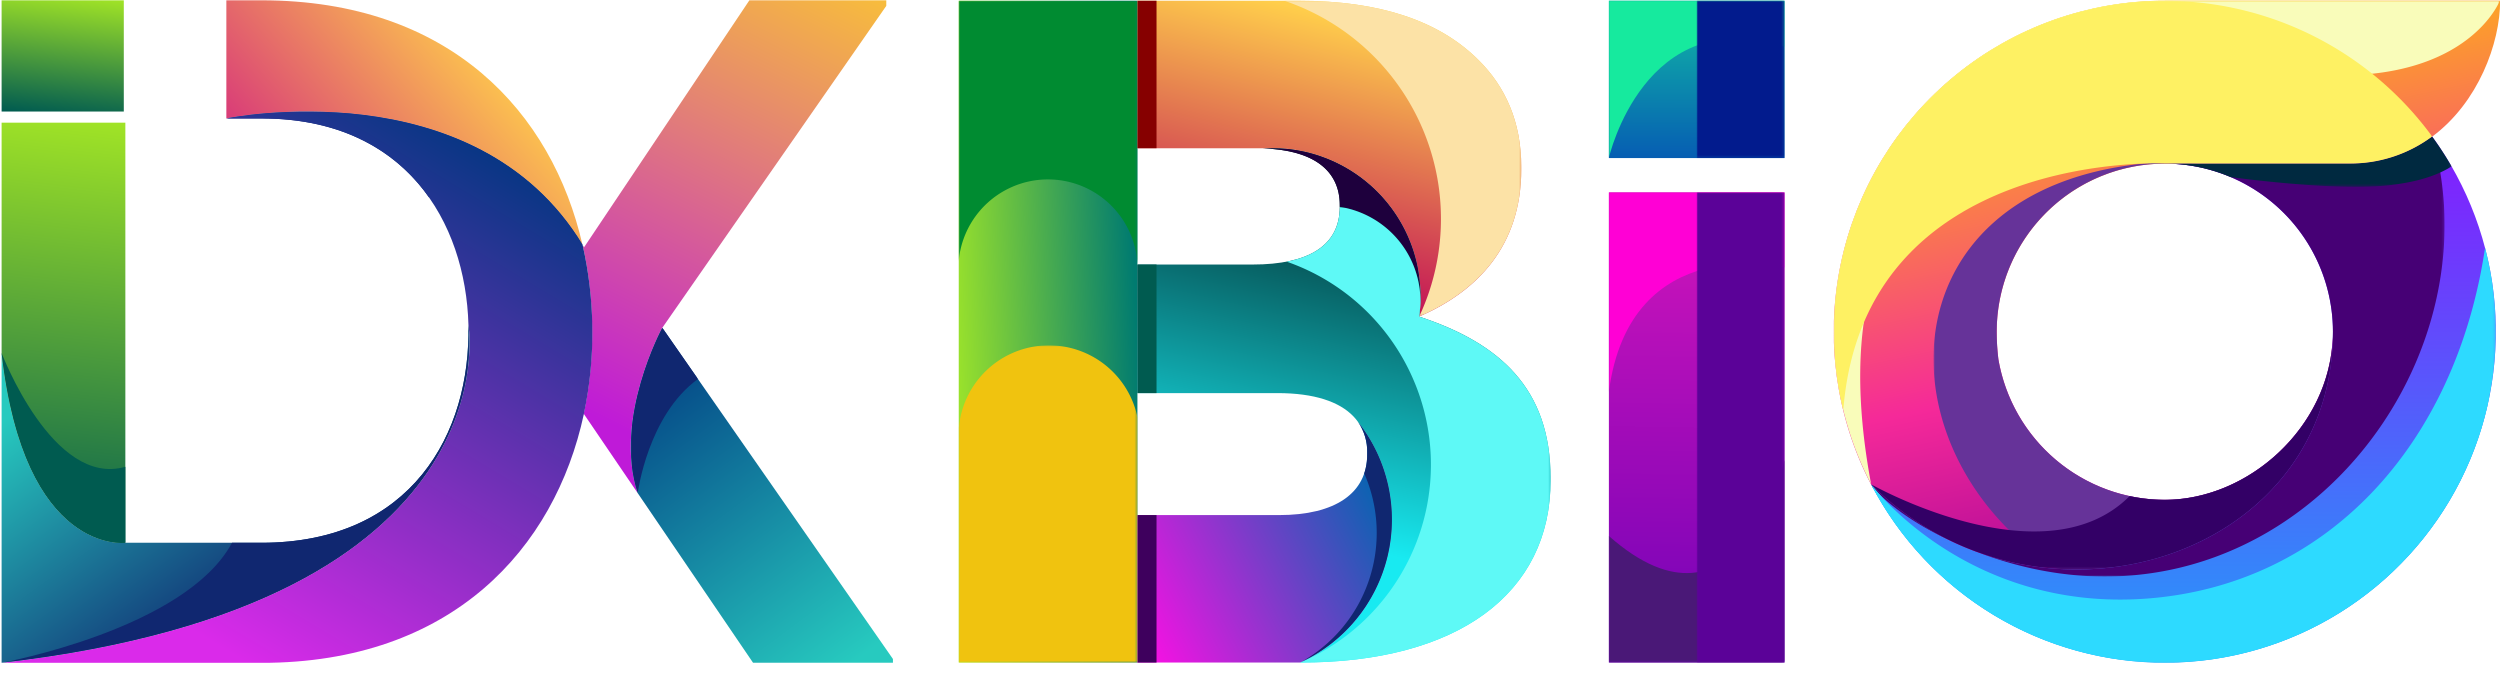 <?xml version="1.0" encoding="UTF-8"?>
<svg xmlns="http://www.w3.org/2000/svg" xmlns:xlink="http://www.w3.org/1999/xlink" id="Camada_2" data-name="Camada 2" viewBox="0 0 931.95 258.69">
  <defs>
    <style>.cls-1{fill:url(#linear-gradient);}.cls-2{fill:url(#linear-gradient-2);}.cls-3{fill:url(#linear-gradient-3);}.cls-4{fill:url(#linear-gradient-4);}.cls-5{fill:url(#linear-gradient-5);}.cls-6{fill:url(#linear-gradient-6);}.cls-7{fill:url(#linear-gradient-7);}.cls-8{fill:url(#linear-gradient-8);}.cls-9{fill:url(#linear-gradient-9);}.cls-10{fill:url(#linear-gradient-10);}.cls-11{fill:url(#linear-gradient-11);}.cls-12{fill:url(#linear-gradient-12);}.cls-13{fill:url(#linear-gradient-13);}.cls-14{fill:url(#linear-gradient-14);}.cls-15{fill:url(#linear-gradient-15);}.cls-16{fill:url(#linear-gradient-16);}.cls-17{fill:url(#linear-gradient-17);}.cls-18{fill:url(#linear-gradient-18);}.cls-19{fill:url(#linear-gradient-19);}.cls-20{fill:url(#linear-gradient-20);}.cls-21{fill:url(#linear-gradient-21);}.cls-22,.cls-23{fill:none;}.cls-22{clip-rule:evenodd;}.cls-24{clip-path:url(#clip-path);}.cls-25{fill:url(#linear-gradient-22);}.cls-26{mask:url(#mask);}.cls-27{fill:#102770;}.cls-27,.cls-40,.cls-51,.cls-53,.cls-55,.cls-60,.cls-62,.cls-66,.cls-68,.cls-72,.cls-80,.cls-82,.cls-86,.cls-88,.cls-91,.cls-93,.cls-95{fill-rule:evenodd;}.cls-28{clip-path:url(#clip-path-2);}.cls-29{fill:url(#linear-gradient-23);}.cls-30{clip-path:url(#clip-path-3);}.cls-31{fill:url(#linear-gradient-24);}.cls-32{clip-path:url(#clip-path-4);}.cls-33{fill:url(#linear-gradient-25);}.cls-34{clip-path:url(#clip-path-5);}.cls-35{fill:url(#linear-gradient-26);}.cls-36{clip-path:url(#clip-path-6);}.cls-37{fill:url(#linear-gradient-27);}.cls-38{fill:url(#linear-gradient-28);}.cls-39{mask:url(#mask-2);}.cls-40,.cls-57{fill:#005b50;}.cls-41{mask:url(#mask-3);}.cls-42{clip-path:url(#clip-path-7);}.cls-43{fill:url(#linear-gradient-29);}.cls-44{clip-path:url(#clip-path-8);}.cls-45{fill:url(#linear-gradient-30);}.cls-46{clip-path:url(#clip-path-9);}.cls-47{fill:url(#linear-gradient-31);}.cls-48{clip-path:url(#clip-path-10);}.cls-49{fill:url(#linear-gradient-32);}.cls-50{mask:url(#mask-4);}.cls-51{fill:#fce2a6;}.cls-52{mask:url(#mask-5);}.cls-53{fill:#1e003d;}.cls-54{mask:url(#mask-6);}.cls-55{fill:#5ef9f6;}.cls-56{fill:#3e005d;}.cls-58{fill:#860000;}.cls-59{mask:url(#mask-7);}.cls-60{fill:#008b31;}.cls-61{mask:url(#mask-8);}.cls-62{fill:#f0c30f;}.cls-63{clip-path:url(#clip-path-11);}.cls-64{fill:url(#linear-gradient-33);}.cls-65{mask:url(#mask-9);}.cls-66{fill:#4a1877;}.cls-67{mask:url(#mask-10);}.cls-68{fill:#ff00d5;}.cls-69{clip-path:url(#clip-path-12);}.cls-70{fill:url(#linear-gradient-34);}.cls-71{mask:url(#mask-11);}.cls-72{fill:#16ea9e;}.cls-73{mask:url(#mask-12);}.cls-74{fill:#5b0298;}.cls-75{mask:url(#mask-13);}.cls-76{fill:#021b8d;}.cls-77{clip-path:url(#clip-path-13);}.cls-78{fill:url(#linear-gradient-35);}.cls-79{mask:url(#mask-14);}.cls-80{fill:#639;}.cls-81{mask:url(#mask-15);}.cls-82{fill:#f9fcba;}.cls-83{clip-path:url(#clip-path-14);}.cls-84{fill:url(#linear-gradient-36);}.cls-85{mask:url(#mask-16);}.cls-86{fill:#460075;}.cls-87{mask:url(#mask-17);}.cls-88{fill:#2ddaff;}.cls-89{mask:url(#mask-18);}.cls-90{mask:url(#mask-19);}.cls-91{fill:#002940;}.cls-92{mask:url(#mask-20);}.cls-93{fill:#306;}.cls-94{mask:url(#mask-21);}.cls-95{fill:#fef163;}</style>
    <linearGradient id="linear-gradient" x1="-2341.16" y1="1063.64" x2="-2083.98" y2="1130.2" gradientTransform="translate(2367.7 -985.25)" gradientUnits="userSpaceOnUse">
      <stop offset="0" stop-color="#fff"></stop>
      <stop offset="1"></stop>
    </linearGradient>
    <linearGradient id="linear-gradient-2" x1="-2153.67" y1="917.69" x2="-2068.57" y2="846.59" gradientTransform="translate(2174.11 -625.22)" xlink:href="#linear-gradient"></linearGradient>
    <linearGradient id="linear-gradient-3" x1="-1147.24" y1="349.66" x2="-1099.02" y2="453.46" gradientTransform="translate(1745.87 -362.64)" xlink:href="#linear-gradient"></linearGradient>
    <linearGradient id="linear-gradient-4" x1="-1118.54" y1="498.7" x2="-1121.91" y2="263.36" gradientTransform="translate(1776.5 -166.28)" xlink:href="#linear-gradient"></linearGradient>
    <linearGradient id="linear-gradient-5" x1="-1118.7" y1="642.91" x2="-1120.72" y2="393.36" gradientTransform="translate(1776.5 -362.64)" xlink:href="#linear-gradient"></linearGradient>
    <linearGradient id="linear-gradient-6" x1="5058.52" y1="5219.99" x2="4792.07" y2="4996.9" gradientTransform="translate(-4062.86 -4875.91)" xlink:href="#linear-gradient"></linearGradient>
    <linearGradient id="linear-gradient-7" x1="4885.59" y1="4831.53" x2="4908.68" y2="5030.15" gradientTransform="translate(-4094.75 -4903.1)" xlink:href="#linear-gradient"></linearGradient>
    <linearGradient id="linear-gradient-8" x1="4848.86" y1="4882.18" x2="4928.7" y2="5180.12" gradientTransform="translate(-4082.84 -4873.65)" xlink:href="#linear-gradient"></linearGradient>
    <linearGradient id="linear-gradient-9" x1="4900.94" y1="5300.36" x2="4904.88" y2="4998.44" gradientTransform="translate(-4082.83 -4846.1)" xlink:href="#linear-gradient"></linearGradient>
    <linearGradient id="linear-gradient-10" x1="4884.02" y1="5216.61" x2="4906.68" y2="5063.87" gradientTransform="translate(-4082.84 -4846.1)" xlink:href="#linear-gradient"></linearGradient>
    <linearGradient id="linear-gradient-11" x1="4806.87" y1="5031.41" x2="4885.7" y2="5147.29" gradientTransform="translate(-3988.91 -4998.32)" xlink:href="#linear-gradient"></linearGradient>
    <linearGradient id="linear-gradient-12" x1="4933.52" y1="5186.69" x2="4853.9" y2="5057.8" gradientTransform="translate(-4082.83 -4875.9)" xlink:href="#linear-gradient"></linearGradient>
    <linearGradient id="linear-gradient-13" x1="-2506.97" y1="1008" x2="-2417.71" y2="934.63" gradientTransform="translate(2716.14 -771.35)" xlink:href="#linear-gradient"></linearGradient>
    <linearGradient id="linear-gradient-14" x1="4867.77" y1="4805.61" x2="4905.6" y2="5119.36" gradientTransform="translate(-4094.75 -4926.8)" xlink:href="#linear-gradient"></linearGradient>
    <linearGradient id="linear-gradient-15" x1="-2513.26" y1="924.81" x2="-2525.44" y2="825.86" gradientTransform="translate(3051.25 -756.34)" xlink:href="#linear-gradient"></linearGradient>
    <linearGradient id="linear-gradient-16" x1="-2567.37" y1="844.11" x2="-2511.22" y2="918.32" gradientTransform="translate(3035.17 -766.43)" xlink:href="#linear-gradient"></linearGradient>
    <linearGradient id="linear-gradient-17" x1="-2560.13" y1="852.78" x2="-2500.84" y2="643.49" gradientTransform="translate(3053.06 -492.34)" xlink:href="#linear-gradient"></linearGradient>
    <linearGradient id="linear-gradient-18" x1="-2390.05" y1="788.31" x2="-2411.26" y2="935.16" gradientTransform="translate(2802.92 -796.01)" xlink:href="#linear-gradient"></linearGradient>
    <linearGradient id="linear-gradient-19" x1="-2467.2" y1="943.8" x2="-2381.59" y2="644.59" gradientTransform="translate(2802.92 -492.34)" xlink:href="#linear-gradient"></linearGradient>
    <linearGradient id="linear-gradient-20" x1="-1095.84" y1="493.74" x2="-1111.19" y2="385.66" gradientTransform="translate(1745.87 -166.28)" xlink:href="#linear-gradient"></linearGradient>
    <linearGradient id="linear-gradient-21" x1="-1132.8" y1="353.42" x2="-1096.14" y2="453.7" gradientTransform="translate(1745.87 -271.52)" xlink:href="#linear-gradient"></linearGradient>
    <clipPath id="clip-path" transform="translate(-7.27 -46)">
      <path id="SVGID" class="cls-22" d="M91.65,90.16S184.21,71,224.41,137.26C213.12,88,175.2,46.12,104.75,46.12H91.65v44"></path>
    </clipPath>
    <linearGradient id="linear-gradient-22" x1="184.78" y1="16.37" x2="113.68" y2="77.64" gradientUnits="userSpaceOnUse">
      <stop offset="0" stop-color="#ffce4b"></stop>
      <stop offset="1" stop-color="#d93c78"></stop>
    </linearGradient>
    <mask id="mask" x="84.37" y="41.59" width="132.77" height="49.67" maskUnits="userSpaceOnUse">
      <g transform="translate(-7.27 -46)">
        <rect class="cls-1" x="91.65" y="87.59" width="132.77" height="49.67"></rect>
      </g>
    </mask>
    <clipPath id="clip-path-2" transform="translate(-7.27 -46)">
      <path id="SVGID-2" data-name="SVGID" class="cls-22" d="M245,229.83c-9.24-27.88,9.17-61.64,9.17-61.64l83.49-120V46.12H286.62L225,138.18l-.52-.77A146.43,146.43,0,0,1,228,167.48a144.51,144.51,0,0,1-3.18,33l.11-.15L245,229.83"></path>
    </clipPath>
    <linearGradient id="linear-gradient-23" x1="322.41" y1="-5.49" x2="238.16" y2="163.42" gradientUnits="userSpaceOnUse">
      <stop offset="0" stop-color="#f8be3b"></stop>
      <stop offset="1" stop-color="#bf1ad8"></stop>
    </linearGradient>
    <clipPath id="clip-path-3" transform="translate(-7.27 -46)">
      <path id="SVGID-3" data-name="SVGID" class="cls-22" d="M254.21,168.19S235.8,202,245,229.83l43,63.24h52.14v-1.41l-86-123.47"></path>
    </clipPath>
    <linearGradient id="linear-gradient-24" x1="236.9" y1="125.68" x2="323.89" y2="242.74" gradientUnits="userSpaceOnUse">
      <stop offset="0" stop-color="#003780"></stop>
      <stop offset="1" stop-color="#27cabf"></stop>
    </linearGradient>
    <clipPath id="clip-path-4" transform="translate(-7.27 -46)">
      <path id="SVGID-4" data-name="SVGID" class="cls-22" d="M104.75,90.16c53.54,0,76.09,38.45,77.15,77,0,0,17.53,103.81-174,125.94h96.88c71,0,109.33-42.67,120.11-92.62a144.51,144.51,0,0,0,3.18-33,146.43,146.43,0,0,0-3.59-30.07s0-.1,0-.15C184.21,71,91.65,90.16,91.65,90.16h13.1"></path>
    </clipPath>
    <linearGradient id="linear-gradient-25" x1="168.79" y1="39.23" x2="56.84" y2="226.06" gradientUnits="userSpaceOnUse">
      <stop offset="0" stop-color="#003780"></stop>
      <stop offset="1" stop-color="#da2aea"></stop>
    </linearGradient>
    <clipPath id="clip-path-5" transform="translate(-7.27 -46)">
      <path id="SVGID-5" data-name="SVGID" class="cls-22" d="M104.75,248.33H54s-37.65,4.84-46.15-70.81V293.07c191.56-22.13,174-125.94,174-125.94,1,40.28-21.14,81.2-77.15,81.2"></path>
    </clipPath>
    <linearGradient id="linear-gradient-26" x1="118.39" y1="214.47" x2="50.69" y2="121.05" gradientUnits="userSpaceOnUse">
      <stop offset="0" stop-color="#102770"></stop>
      <stop offset="1" stop-color="#27cabf"></stop>
    </linearGradient>
    <clipPath id="clip-path-6" transform="translate(-7.27 -46)">
      <path id="SVGID-6" data-name="SVGID" class="cls-22" d="M54,248.33V46.12H7.87v131.4C16.37,253.17,54,248.33,54,248.33"></path>
    </clipPath>
    <linearGradient id="linear-gradient-27" x1="14.46" y1="207.7" x2="34.65" y2="29.54" gradientUnits="userSpaceOnUse">
      <stop offset="0" stop-color="#005b50"></stop>
      <stop offset="1" stop-color="#aff022"></stop>
    </linearGradient>
    <linearGradient id="linear-gradient-28" x1="20.49" y1="43.61" x2="26.16" y2="-6.43" xlink:href="#linear-gradient-27"></linearGradient>
    <mask id="mask-2" x="0.6" y="121.13" width="174.45" height="125.94" maskUnits="userSpaceOnUse">
      <g transform="translate(-7.27 -46)">
        <rect class="cls-2" x="7.87" y="167.13" width="174.45" height="125.94"></rect>
      </g>
    </mask>
    <mask id="mask-3" x="235.17" y="122.18" width="25.06" height="61.64" maskUnits="userSpaceOnUse">
      <g transform="translate(-7.27 -46)">
        <rect class="cls-13" x="242.44" y="168.19" width="25.06" height="61.64"></rect>
      </g>
    </mask>
    <clipPath id="clip-path-7" transform="translate(-7.27 -46)">
      <polygon id="SVGID-7" data-name="SVGID" class="cls-22" points="431.29 144.61 431.29 101.26 431.29 46.28 364.67 46.28 364.67 292.99 431.29 292.99 431.29 238.01 431.29 192.54 431.29 144.61"></polygon>
    </clipPath>
    <linearGradient id="linear-gradient-29" x1="423.98" y1="121.95" x2="346.88" y2="125.85" gradientUnits="userSpaceOnUse">
      <stop offset="0" stop-color="#007b70"></stop>
      <stop offset="1" stop-color="#aff022"></stop>
    </linearGradient>
    <clipPath id="clip-path-8" transform="translate(-7.27 -46)">
      <path id="SVGID-8" data-name="SVGID" class="cls-22" d="M478.15,101.3A55.31,55.31,0,0,1,536.32,164c21.85-9.52,38.06-26.44,38.06-55v-.7c0-16.92-6-30-15.86-39.83-14.45-14.45-36.3-22.2-67.32-22.2H431.29v55h44.4c.84,0,1.66,0,2.46,0"></path>
    </clipPath>
    <linearGradient id="linear-gradient-30" x1="508.04" y1="8.89" x2="484.16" y2="105.03" gradientUnits="userSpaceOnUse">
      <stop offset="0" stop-color="#ffce4b"></stop>
      <stop offset="1" stop-color="#c31656"></stop>
    </linearGradient>
    <clipPath id="clip-path-9" transform="translate(-7.27 -46)">
      <path id="SVGID-9" data-name="SVGID" class="cls-22" d="M506.71,123.11c0,14.45-11.63,21.5-32.43,21.5h-43v47.93h52.16c13.81,0,23.14,3.21,28.37,8.69a17.43,17.43,0,0,1,1.66,2A58.68,58.68,0,0,1,491.91,293c58.86,0,93.4-25.73,93.4-68v-.71c0-33.48-19-50.4-49-60.26a55.31,55.31,0,0,0-58.17-62.7c18.83.6,28.56,8.26,28.56,21.11Z"></path>
    </clipPath>
    <linearGradient id="linear-gradient-31" x1="521.11" y1="65.02" x2="489.35" y2="200.41" gradientUnits="userSpaceOnUse">
      <stop offset="0" stop-color="#002223"></stop>
      <stop offset="1" stop-color="#18eaf1"></stop>
    </linearGradient>
    <clipPath id="clip-path-10" transform="translate(-7.27 -46)">
      <path id="SVGID-10" data-name="SVGID" class="cls-22" d="M516.93,215.45c0,14.45-12,22.56-32.78,22.56H431.29v55h60.62a58.68,58.68,0,0,0,21.57-89.76,19.39,19.39,0,0,1,3.45,11.52Z"></path>
    </clipPath>
    <linearGradient id="linear-gradient-32" x1="516.03" y1="179.42" x2="420.65" y2="229.3" gradientUnits="userSpaceOnUse">
      <stop offset="0" stop-color="#0067af"></stop>
      <stop offset="1" stop-color="#f611e3"></stop>
    </linearGradient>
    <mask id="mask-4" x="478.74" y="0.27" width="88.37" height="117.72" maskUnits="userSpaceOnUse">
      <g transform="translate(-7.27 -46)">
        <rect class="cls-15" x="486.01" y="46.28" width="88.37" height="117.72"></rect>
      </g>
    </mask>
    <mask id="mask-5" x="470.88" y="55.19" width="58.67" height="57.87" maskUnits="userSpaceOnUse">
      <g transform="translate(-7.27 -46)">
        <rect class="cls-16" x="478.15" y="101.19" width="58.67" height="57.87"></rect>
      </g>
    </mask>
    <mask id="mask-6" x="479.62" y="77.11" width="98.41" height="169.88" maskUnits="userSpaceOnUse">
      <g transform="translate(-7.27 -46)">
        <rect class="cls-17" x="486.89" y="123.11" width="98.41" height="169.88"></rect>
      </g>
    </mask>
    <mask id="mask-7" x="357.4" y="0.27" width="66.61" height="98.33" maskUnits="userSpaceOnUse">
      <g transform="translate(-7.27 -46)">
        <rect class="cls-18" x="364.67" y="46.28" width="66.61" height="98.33"></rect>
      </g>
    </mask>
    <mask id="mask-8" x="357.4" y="128.75" width="66.61" height="118.24" maskUnits="userSpaceOnUse">
      <g transform="translate(-7.27 -46)">
        <rect class="cls-19" x="364.67" y="174.75" width="66.61" height="118.24"></rect>
      </g>
    </mask>
    <clipPath id="clip-path-11" transform="translate(-7.27 -46)">
      <rect id="SVGID-11" data-name="SVGID" class="cls-23" x="607.03" y="117.7" width="65.48" height="175.27"></rect>
    </clipPath>
    <linearGradient id="linear-gradient-33" x1="630.81" y1="259.88" x2="634.18" y2="58.88" gradientUnits="userSpaceOnUse">
      <stop offset="0" stop-color="#6a00b8"></stop>
      <stop offset="1" stop-color="#db17b9"></stop>
    </linearGradient>
    <mask id="mask-9" x="599.76" y="171.47" width="65.48" height="75.51" maskUnits="userSpaceOnUse">
      <g transform="translate(-7.27 -46)">
        <rect class="cls-20" x="607.03" y="217.47" width="65.48" height="75.51"></rect>
      </g>
    </mask>
    <mask id="mask-10" x="599.76" y="71.7" width="65.48" height="74.49" maskUnits="userSpaceOnUse">
      <g transform="translate(-7.27 -46)">
        <rect class="cls-21" x="607.03" y="117.7" width="65.48" height="74.49"></rect>
      </g>
    </mask>
    <clipPath id="clip-path-12" transform="translate(-7.27 -46)">
      <rect id="SVGID-12" data-name="SVGID" class="cls-23" x="607.03" y="46.24" width="65.48" height="58.68"></rect>
    </clipPath>
    <linearGradient id="linear-gradient-34" x1="632.33" y1="86.21" x2="632.67" y2="-27.42" gradientUnits="userSpaceOnUse">
      <stop offset="0" stop-color="#0131b9"></stop>
      <stop offset="1" stop-color="#16ea9e"></stop>
    </linearGradient>
    <mask id="mask-11" x="599.76" y="0.24" width="65.48" height="58.68" maskUnits="userSpaceOnUse">
      <g transform="translate(-7.27 -46)">
        <rect class="cls-3" x="607.03" y="46.24" width="65.48" height="58.68"></rect>
      </g>
    </mask>
    <mask id="mask-12" x="632.5" y="71.7" width="32.74" height="175.27" maskUnits="userSpaceOnUse">
      <g transform="translate(-7.27 -46)">
        <rect class="cls-4" x="639.77" y="117.7" width="32.74" height="175.27"></rect>
      </g>
    </mask>
    <mask id="mask-13" x="632.5" y="0.24" width="32.74" height="58.68" maskUnits="userSpaceOnUse">
      <g transform="translate(-7.27 -46)">
        <rect class="cls-5" x="639.77" y="46.24" width="32.74" height="58.68"></rect>
      </g>
    </mask>
    <clipPath id="clip-path-13" transform="translate(-7.27 -46)">
      <path id="SVGID-13" data-name="SVGID" class="cls-22" d="M814.27,107a62.67,62.67,0,0,0-62.67,62.67,84.58,84.58,0,0,0,.63,10.28,63.08,63.08,0,0,0,62,52.39c31.09,0,61.42-26.94,62.63-60.58,5.71,93.24-99,133-172.1,54.84A123.4,123.4,0,0,1,814.27,46.26h125c0,15.85-8.18,37.94-25.29,50.64h0A51.09,51.09,0,0,1,882.86,107Z"></path>
    </clipPath>
    <linearGradient id="linear-gradient-35" x1="847.32" y1="313.58" x2="779.38" y2="-2.84" gradientUnits="userSpaceOnUse">
      <stop offset="0" stop-color="#306"></stop>
      <stop offset="0.29" stop-color="#909"></stop>
      <stop offset="0.57" stop-color="#f52999"></stop>
      <stop offset="1" stop-color="#fc0"></stop>
    </linearGradient>
    <mask id="mask-14" x="720.8" y="60.43" width="148.83" height="151.83" maskUnits="userSpaceOnUse">
      <g transform="translate(-7.27 -46)">
        <rect class="cls-6" x="728.07" y="106.43" width="148.83" height="151.83"></rect>
      </g>
    </mask>
    <mask id="mask-15" x="683.63" y="0.29" width="248.24" height="180.26" maskUnits="userSpaceOnUse">
      <g transform="translate(-7.27 -46)">
        <rect class="cls-7" x="690.9" y="46.29" width="248.24" height="180.26"></rect>
      </g>
    </mask>
    <clipPath id="clip-path-14" transform="translate(-7.27 -46)">
      <path id="SVGID-14" data-name="SVGID" class="cls-22" d="M704.78,226.54A123.39,123.39,0,1,0,913.93,96.9,51.09,51.09,0,0,1,882.86,107H814.27a62.67,62.67,0,0,1,62.67,62.67c0,85.34-110.35,118.62-172.16,56.91"></path>
    </clipPath>
    <linearGradient id="linear-gradient-36" x1="813.94" y1="7.75" x2="813.94" y2="281.89" gradientUnits="userSpaceOnUse">
      <stop offset="0" stop-color="#90f"></stop>
      <stop offset="1" stop-color="#15b0f8"></stop>
    </linearGradient>
    <mask id="mask-16" x="697.51" y="50.9" width="213.78" height="164" maskUnits="userSpaceOnUse">
      <g transform="translate(-7.27 -46)">
        <rect class="cls-8" x="704.78" y="96.9" width="213.78" height="163.99"></rect>
      </g>
    </mask>
    <mask id="mask-17" x="697.53" y="92.36" width="232.84" height="154.64" maskUnits="userSpaceOnUse">
      <g transform="translate(-7.27 -46)">
        <rect class="cls-9" x="704.8" y="138.37" width="232.84" height="154.64"></rect>
      </g>
    </mask>
    <mask id="mask-18" x="697.51" y="147.34" width="230.58" height="99.66" maskUnits="userSpaceOnUse">
      <g transform="translate(-7.27 -46)">
        <rect class="cls-10" x="704.78" y="193.34" width="230.58" height="99.66"></rect>
      </g>
    </mask>
    <mask id="mask-19" x="807" y="50.89" width="106.88" height="18.66" maskUnits="userSpaceOnUse">
      <g transform="translate(-7.27 -46)">
        <rect class="cls-11" x="814.27" y="96.9" width="106.88" height="18.66"></rect>
      </g>
    </mask>
    <mask id="mask-20" x="697.52" y="123.63" width="172.15" height="88.64" maskUnits="userSpaceOnUse">
      <g transform="translate(-7.27 -46)">
        <rect class="cls-12" x="704.8" y="169.63" width="172.15" height="88.64"></rect>
      </g>
    </mask>
    <mask id="mask-21" x="683.63" y="0.26" width="223.03" height="152.68" maskUnits="userSpaceOnUse">
      <g transform="translate(-7.27 -46)">
        <rect class="cls-14" x="690.9" y="46.26" width="223.03" height="152.68"></rect>
      </g>
    </mask>
  </defs>
  <title>Idxbio_logo</title>
  <g class="cls-24">
    <rect class="cls-25" x="84.37" y="0.12" width="132.77" height="91.14"></rect>
  </g>
  <g class="cls-26">
    <path class="cls-27" d="M167.16,119.52c23.13-7.88,57.25,17.74,57.25,17.74C184.21,71,91.65,90.16,91.65,90.16h13.1c29.94,0,50.19,12,62.41,29.36" transform="translate(-7.27 -46)"></path>
  </g>
  <g class="cls-28">
    <rect class="cls-29" x="217.17" y="0.12" width="113.25" height="183.71"></rect>
  </g>
  <g class="cls-30">
    <rect class="cls-31" x="228.52" y="122.18" width="104.37" height="124.88"></rect>
  </g>
  <g class="cls-32">
    <rect class="cls-33" x="0.6" y="25.03" width="220.36" height="222.04"></rect>
  </g>
  <g class="cls-34">
    <rect class="cls-35" x="0.6" y="121.13" width="191.56" height="125.94"></rect>
  </g>
  <g class="cls-36">
    <rect class="cls-37" x="0.6" y="45.74" width="46.15" height="161.42"></rect>
    <rect class="cls-38" width="46.15" height="41.58"></rect>
  </g>
  <g class="cls-39">
    <path class="cls-27" d="M93.76,248.33C76.51,280.57,7.87,293.07,7.87,293.07c191.56-22.13,174-125.94,174-125.94,1,40.28-21.14,81.2-77.15,81.2h-11" transform="translate(-7.27 -46)"></path>
  </g>
  <path class="cls-40" d="M54,220c-27,7.89-46.15-42.45-46.15-42.45C16.37,253.17,54,248.33,54,248.33V220" transform="translate(-7.27 -46)"></path>
  <g class="cls-41">
    <path class="cls-27" d="M245,229.83s3.71-29,22.46-42.55l-13.29-19.09S235.8,202,245,229.83" transform="translate(-7.27 -46)"></path>
  </g>
  <g class="cls-42">
    <rect class="cls-43" x="357.4" y="0.27" width="66.61" height="246.72"></rect>
  </g>
  <g class="cls-44">
    <rect class="cls-45" x="424.01" y="0.27" width="143.09" height="117.72"></rect>
  </g>
  <g class="cls-46">
    <rect class="cls-47" x="424.01" y="54.29" width="154.02" height="192.7"></rect>
  </g>
  <g class="cls-48">
    <rect class="cls-49" x="424.01" y="157.23" width="97.26" height="89.76"></rect>
  </g>
  <g class="cls-50">
    <path class="cls-51" d="M522.66,70.47A85.8,85.8,0,0,1,536.32,164c21.85-9.52,38.06-26.44,38.06-55v-.7c0-16.92-6-30-15.86-39.83-14.45-14.45-36.3-22.2-67.32-22.2H486a85.67,85.67,0,0,1,36.65,24.19" transform="translate(-7.27 -46)"></path>
  </g>
  <g class="cls-52">
    <path class="cls-53" d="M506.71,123.11a35.61,35.61,0,0,1,30.06,36,55.31,55.31,0,0,0-58.62-57.77c18.83.6,28.56,8.26,28.56,21.11Z" transform="translate(-7.27 -46)"></path>
  </g>
  <g class="cls-54">
    <path class="cls-55" d="M534.74,188.92A80.16,80.16,0,0,1,491.91,293c58.86,0,93.4-25.73,93.4-68v-.71c0-33.48-19-50.4-49-60.26.22-1.65.37-3.29.45-4.93a35.61,35.61,0,0,0-30.06-36c0,11.2-7,18-19.82,20.43a80,80,0,0,1,47.85,45.38" transform="translate(-7.27 -46)"></path>
  </g>
  <path class="cls-27" d="M515.83,222.49A55.18,55.18,0,0,1,491.91,293a58.68,58.68,0,0,0,21.57-89.76,19.39,19.39,0,0,1,3.45,11.52v.7a21.7,21.7,0,0,1-1.1,7" transform="translate(-7.27 -46)"></path>
  <rect class="cls-56" x="424.01" y="192.01" width="7.12" height="54.98"></rect>
  <rect class="cls-57" x="424.01" y="98.61" width="7.12" height="47.93"></rect>
  <rect class="cls-58" x="424.01" y="0.27" width="7.12" height="54.98"></rect>
  <g class="cls-59">
    <path class="cls-60" d="M364.67,143.25a33.4,33.4,0,0,1,66.62,1.36V46.28H364.67Z" transform="translate(-7.27 -46)"></path>
  </g>
  <g class="cls-61">
    <path class="cls-62" d="M381.7,179.1a33.75,33.75,0,0,0-17,26.45V293h66.62V201.66A33.72,33.72,0,0,0,381.7,179.1" transform="translate(-7.27 -46)"></path>
  </g>
  <g class="cls-63">
    <rect class="cls-64" x="599.76" y="71.7" width="65.48" height="175.27"></rect>
  </g>
  <g class="cls-65">
    <path class="cls-66" d="M672.51,217.47V293H607V245.79c48.89,43.14,65.48-28.32,65.48-28.32" transform="translate(-7.27 -46)"></path>
  </g>
  <g class="cls-67">
    <path class="cls-68" d="M607,117.7h65.48v28S614.92,131.52,607,192.19Z" transform="translate(-7.27 -46)"></path>
  </g>
  <g class="cls-69">
    <rect class="cls-70" x="599.76" y="0.24" width="65.48" height="58.68"></rect>
  </g>
  <g class="cls-71">
    <path class="cls-72" d="M607,46.24h65.48V63.43C620.24,46.58,607,104.92,607,104.92Z" transform="translate(-7.27 -46)"></path>
  </g>
  <g class="cls-73">
    <rect class="cls-74" x="632.5" y="71.7" width="32.74" height="175.27"></rect>
  </g>
  <g class="cls-75">
    <rect class="cls-76" x="632.5" y="0.24" width="32.74" height="58.68"></rect>
  </g>
  <g class="cls-77">
    <rect class="cls-78" x="683.63" y="0.26" width="248.32" height="258.43"></rect>
  </g>
  <g class="cls-79">
    <path class="cls-80" d="M814.27,107a62.67,62.67,0,0,0-62.67,62.67,84.58,84.58,0,0,0,.63,10.28,63.08,63.08,0,0,0,62,52.39c31.09,0,61.42-26.94,62.63-60.58-1.2,56.52-51.21,89.58-102.45,86.32-66.37-42-66.13-140.64,31-151a99,99,0,0,1,21-.07Z" transform="translate(-7.27 -46)"></path>
  </g>
  <g class="cls-81">
    <path class="cls-82" d="M704.8,226.56A123.38,123.38,0,0,1,814.24,46.29h124.9s-11.2,29-62.82,27.78c-115.06-2.63-194.9,27.71-171.52,152.49" transform="translate(-7.27 -46)"></path>
  </g>
  <g class="cls-83">
    <rect class="cls-84" x="697.51" y="50.89" width="232.86" height="196.11"></rect>
  </g>
  <g class="cls-85">
    <path class="cls-86" d="M733.58,247.19l-.24-.11.12.06ZM913.93,96.9A51.09,51.09,0,0,1,882.86,107H814.27a62.67,62.67,0,0,1,62.67,62.67c0,68.86-71.83,103.81-132.05,82.33C852.22,292.47,940,187.16,913.93,96.9ZM704.78,226.54l.78,1.46c6.81,7.05,15.89,13.47,27.7,19A108.15,108.15,0,0,1,704.78,226.54Z" transform="translate(-7.27 -46)"></path>
  </g>
  <g class="cls-87">
    <path class="cls-88" d="M704.8,226.57a123.41,123.41,0,0,0,228.85-88.2c-10.92,73.38-58.92,125.81-126.25,130.78s-102.6-42.59-102.6-42.59Z" transform="translate(-7.27 -46)"></path>
  </g>
  <g class="cls-89">
    <path class="cls-88" d="M704.78,226.54a123.4,123.4,0,0,0,230.59-33.2c-41.92,83.43-103.93,95.52-151.62,85.27s-79-52.07-79-52.07" transform="translate(-7.27 -46)"></path>
  </g>
  <g class="cls-90">
    <path class="cls-91" d="M921.15,108a121.64,121.64,0,0,0-7.22-11.08A51.09,51.09,0,0,1,882.86,107H814.27a62.33,62.33,0,0,1,24.51,5h0s37.8,5.28,58.5,3.11c10.53-1.11,18.2-3.49,23.87-7.06" transform="translate(-7.27 -46)"></path>
  </g>
  <g class="cls-92">
    <path class="cls-93" d="M704.8,226.56c61.81,61.69,172.14,28.41,172.14-56.93,0,34.62-30.94,62.67-62.67,62.67a62.86,62.86,0,0,1-13.12-1.37c-31.83,31.94-95.92-4.13-96.35-4.38h0" transform="translate(-7.27 -46)"></path>
  </g>
  <g class="cls-94">
    <path class="cls-95" d="M694.41,198.94c7.61-97.41,119.86-92,119.86-92h68.59a51,51,0,0,0,31.07-10.07A123.41,123.41,0,0,0,694.41,198.94" transform="translate(-7.27 -46)"></path>
  </g>
</svg>

